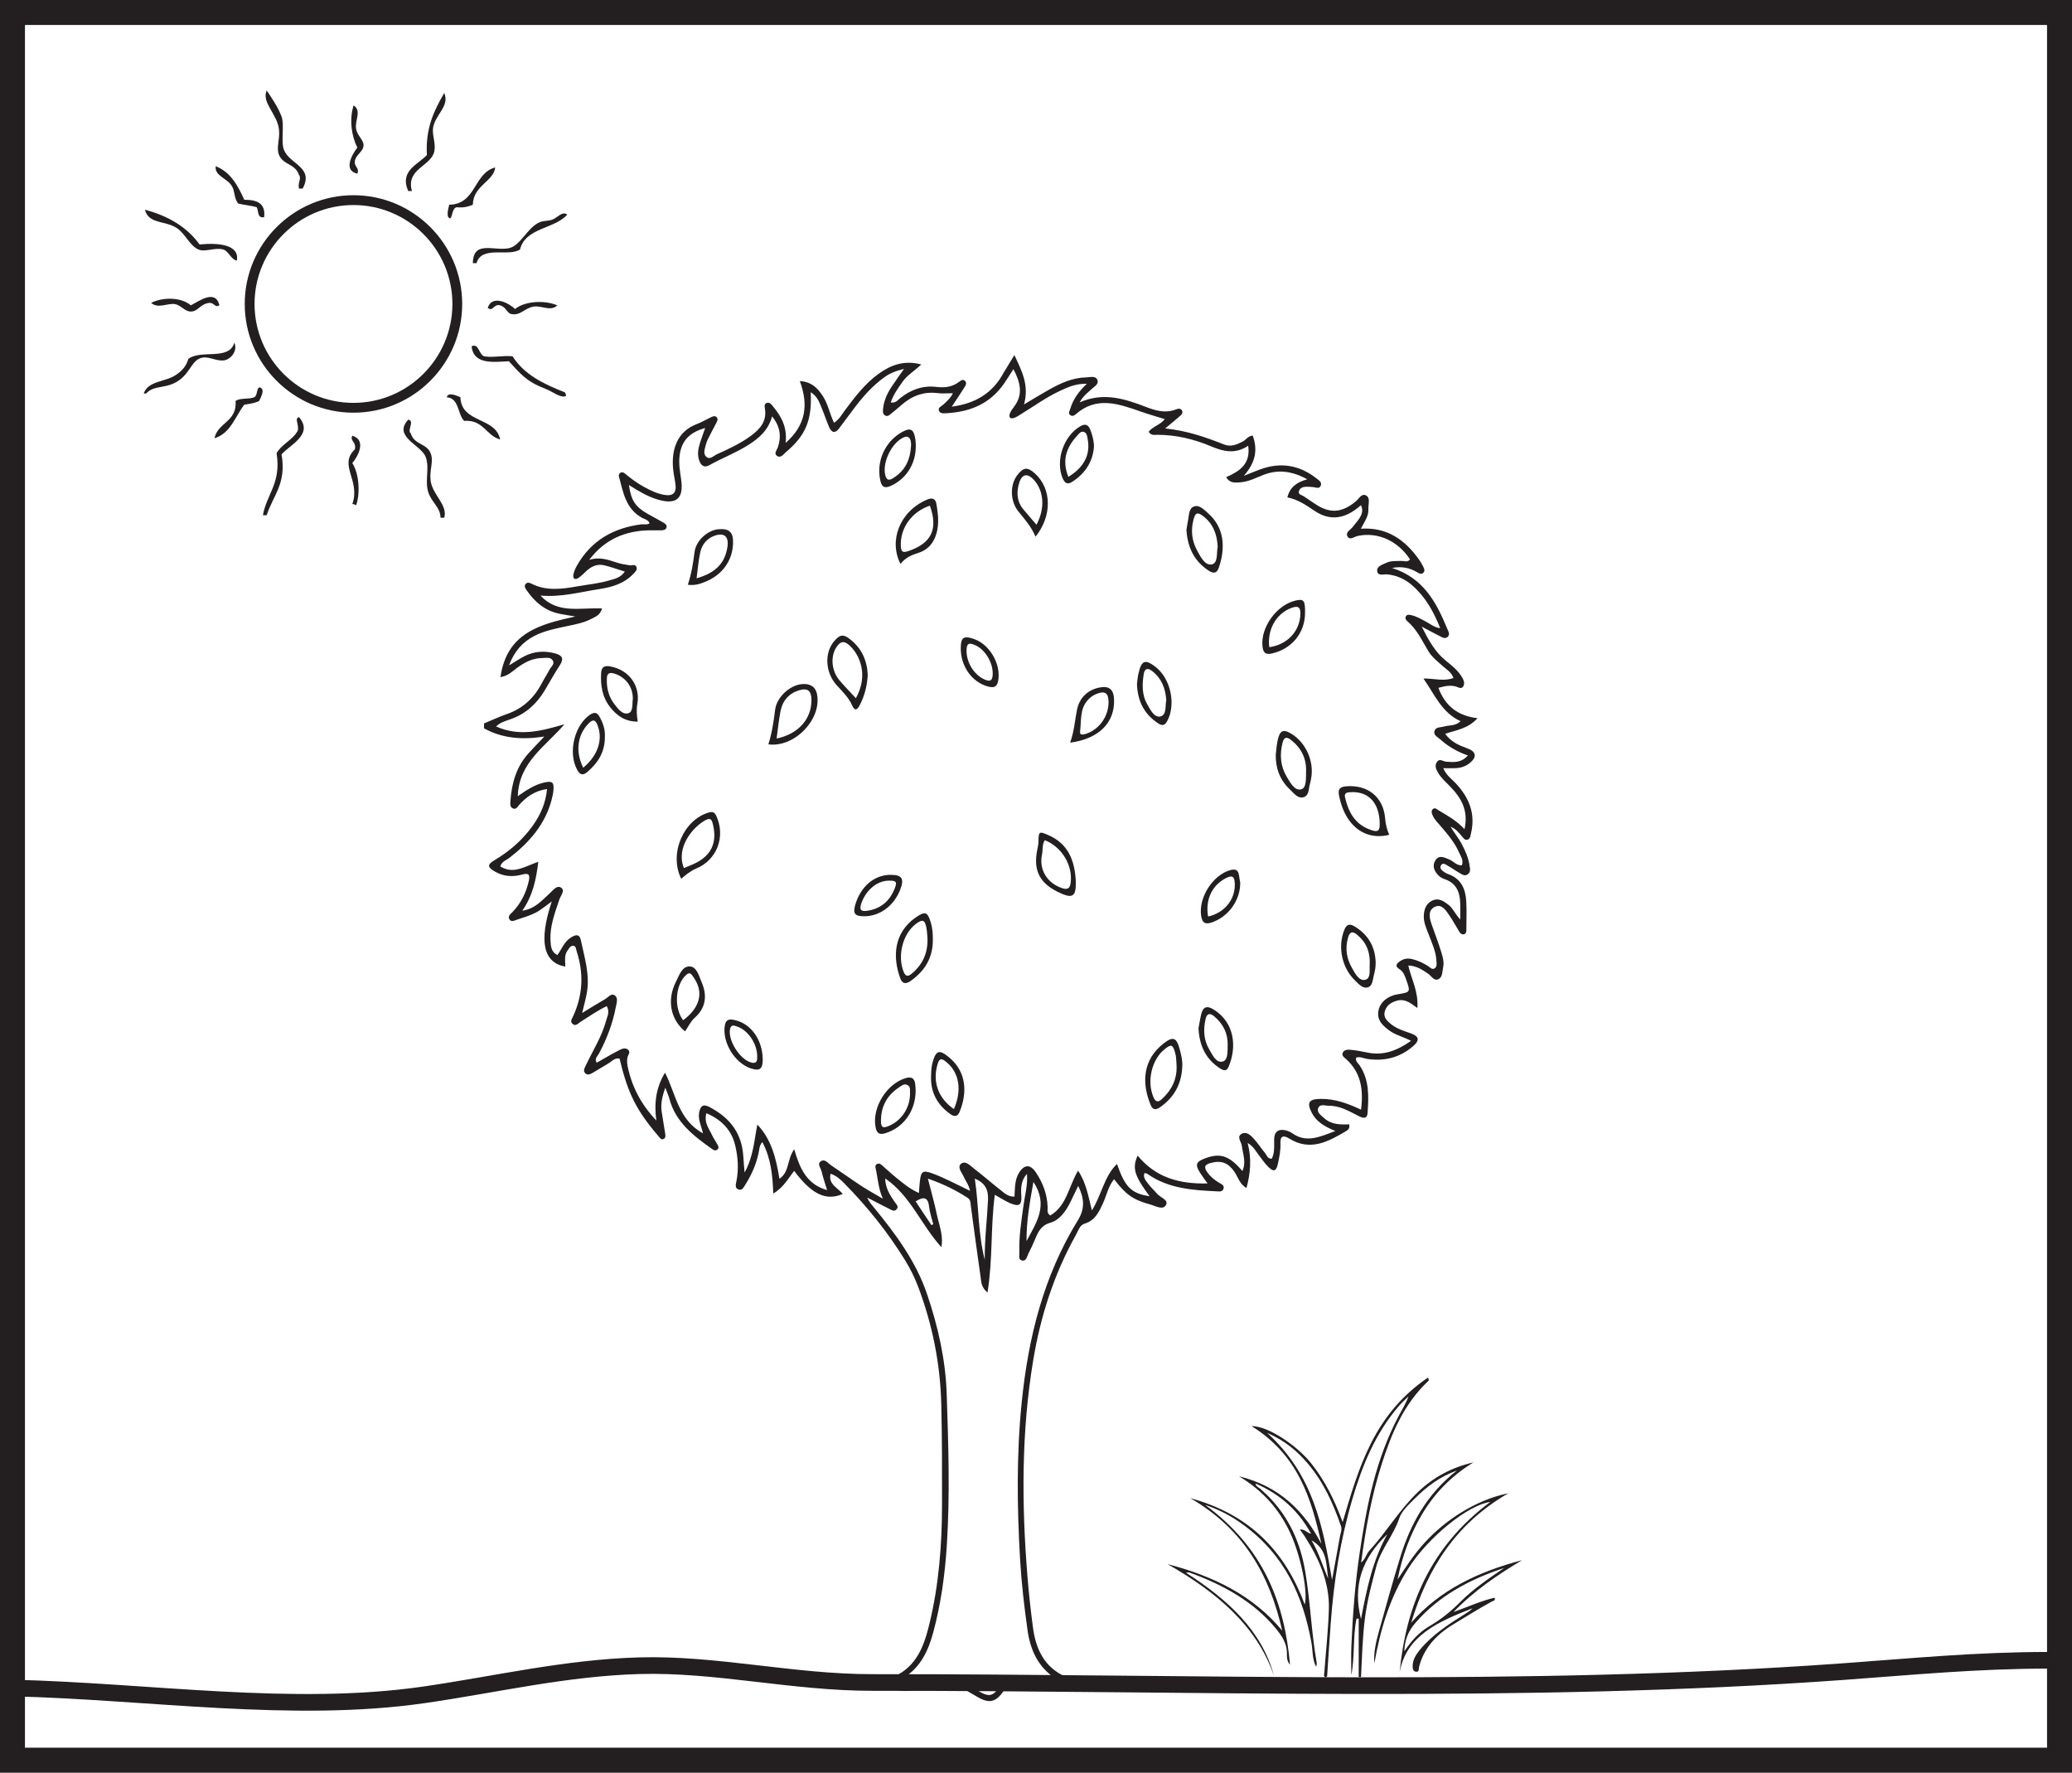 <?xml version="1.0" encoding="UTF-8"?>
<svg xmlns="http://www.w3.org/2000/svg" xmlns:xlink="http://www.w3.org/1999/xlink" width="249pt" height="213pt" viewBox="0 0 249 213" version="1.1">
<rect x="0" y="0" width="249" height="213" fill="#808080" stroke="none"/>
<g id="surface1">
<path style="fill-rule:nonzero;fill:rgb(100%,100%,100%);fill-opacity:1;stroke-width:3;stroke-linecap:butt;stroke-linejoin:miter;stroke:rgb(13.73%,12.16%,12.549%);stroke-opacity:1;stroke-miterlimit:10;" d="M 247.5 1.5 L 1.5 1.5 L 1.5 211.5 L 247.5 211.5 Z M 247.5 1.5 " transform="matrix(1,0,0,-1,0,213)"/>
<path style="fill:none;stroke-width:2;stroke-linecap:butt;stroke-linejoin:miter;stroke:rgb(13.73%,12.16%,12.549%);stroke-opacity:1;stroke-miterlimit:10;" d="M 0 0.001 C 16.461 -0.397 33.707 -3.101 49.484 -0.815 C 58.133 0.438 66.445 2.431 75.344 2.681 C 84.566 2.942 93.734 0.657 103.32 0.665 C 142.074 0.696 181.551 -0.808 219.926 1.966 C 228.164 2.56 236.02 3.333 244.668 3.333 " transform="matrix(1,0,0,-1,1.5,202.833)"/>
<path style=" stroke:none;fill-rule:evenodd;fill:rgb(13.73%,12.16%,12.549%);fill-opacity:1;" d="M 157.609 185.086 C 158.488 186.559 158.938 188.156 159.613 189.684 C 159.355 188.008 159.562 186.188 157.609 185.086 M 166.719 184.355 C 163.672 187.223 162.531 190.566 163.559 194.551 C 164.238 190.988 164.922 187.543 166.719 184.355 M 168.762 198.426 C 169.637 197.113 170.578 196.098 171.828 195.371 C 173.211 194.566 174.379 193.605 175.461 192.52 C 177.016 190.949 178.891 189.684 180.762 188.406 C 176.555 189.793 172.867 191.801 170.121 194.977 C 169.277 195.949 168.805 196.996 168.762 198.426 M 160.078 189.844 C 160.422 187.938 160.727 186.285 161.023 184.637 C 161.098 184.215 161.305 183.816 161.148 183.359 C 160.211 180.676 159.066 178.078 157.121 175.809 C 155.883 174.363 154.434 173.117 152.27 172.172 C 157.801 177.184 158.973 183.355 160.078 189.844 M 140.32 187.949 C 145.836 189.379 150.641 191.754 154.086 195.938 C 152.621 189.461 149.613 183.816 143.043 180.02 C 150.398 182.016 154.516 186.645 156.797 192.801 C 157.207 191.266 156.309 186.945 155.074 184.246 C 153.789 181.43 151.781 179.113 148.891 177.391 C 153.801 178.594 156.754 181.613 158.797 185.512 C 157.59 180.066 156.008 174.828 150.398 171.359 C 152.465 171.348 155.891 173.766 157.492 175.742 C 159.238 177.898 160.387 180.285 161.352 182.898 C 163.277 176.379 165.086 169.949 171.621 165.52 C 171.664 165.738 171.727 165.855 171.688 165.895 C 168.656 168.742 167.219 172.277 166.047 175.918 C 164.816 179.75 164.121 183.668 163.57 187.758 C 164.129 187.301 164.184 186.742 164.539 186.355 C 166.629 184.078 168.145 181.441 170.41 179.277 C 172.215 177.551 174.41 176.324 177.07 175.723 C 174.395 177.359 172.371 179.457 170.887 181.965 C 169.426 184.434 168.496 187.055 167.949 189.801 C 168.961 188.266 169.953 186.727 171.227 185.344 C 172.516 183.953 173.977 182.727 175.66 181.703 C 177.359 180.668 179.188 179.863 181.262 179.43 C 174.785 183.172 171.496 188.68 169.59 194.98 C 172.996 191.082 177.621 188.855 182.906 187.477 C 179.977 189.23 177.188 191.109 174.672 193.703 C 176.496 193.047 177.98 192.363 179.605 191.98 C 179.777 192.344 179.418 192.363 179.25 192.453 C 177.652 193.336 176.109 194.293 174.559 195.238 C 172.477 196.516 171.078 198.145 170.527 200.32 C 170.477 200.523 170.59 200.93 170.164 200.875 C 169.793 200.832 169.77 200.477 169.766 200.195 C 169.762 199.441 170.16 198.816 170.641 198.23 C 172.082 196.48 174.027 195.207 176.004 193.969 C 176.348 193.75 176.703 193.543 176.961 193.25 C 172.914 194.828 168.977 196.508 168.195 200.969 C 168.957 192.953 171.898 185.84 179.102 180.469 C 176.453 180.82 171.668 184.668 169.262 188.434 C 166.984 191.996 165.867 195.875 165.16 199.875 C 165.055 198.551 165.363 197.273 165.715 196.016 C 166.547 193.035 167.367 190.055 168.281 187.094 C 169.504 183.125 171.48 179.516 175.082 176.699 C 173.043 177.426 171.438 178.641 170.02 180.066 C 169.293 180.797 168.453 181.543 168.152 182.441 C 167.477 184.469 165.945 186.164 165.391 188.238 C 164.832 190.328 164.277 192.41 164.016 194.543 C 163.73 196.859 163.68 199.191 163.555 201.516 C 163.461 201.52 163.375 201.523 163.281 201.523 L 163.281 194.5 C 163.195 194.5 163.102 194.5 163.016 194.5 C 162.559 196.746 162.836 199.035 162.391 201.289 C 162.391 200.105 162.348 198.926 162.402 197.746 C 162.562 194.047 162.84 190.352 163.383 186.68 C 164.223 181.008 165.305 175.383 168.09 170.125 C 168.488 169.375 168.961 168.648 169.254 167.797 C 168.883 168.164 168.48 168.516 168.145 168.902 C 165.262 172.246 163.707 176.105 162.531 180.09 C 161.086 184.977 160.293 189.957 159.922 194.988 C 159.77 197.039 159.645 199.09 159.504 201.141 C 159.492 201.277 159.547 201.449 159.301 201.555 C 159.02 201.434 159.129 201.199 159.145 201.012 C 159.332 198.465 159.617 195.926 159.695 193.375 C 159.793 190.184 158.527 187.293 156.754 184.551 C 156.598 184.316 156.418 184.09 156.203 183.793 C 156.812 183.703 157.02 184.199 157.555 184.281 C 156.082 181.605 153.945 179.59 150.883 178.258 C 150.93 178.668 151.324 178.742 151.527 178.953 C 151.758 179.191 152.023 179.402 152.262 179.637 C 154.93 182.266 156.281 185.43 156.852 188.816 C 157.469 192.438 157.586 196.109 158.223 199.734 C 158.254 199.91 158.227 200.098 158.164 200.285 C 157.672 199.352 157.777 198.324 157.594 197.348 C 156.586 191.832 154.422 186.836 149.309 183.145 C 148.031 182.219 146.633 181.441 144.816 180.824 C 151.859 185.957 154.371 192.629 155.027 200.027 C 154.629 199.613 154.656 199.074 154.652 198.605 C 154.641 197.469 154.055 196.582 153.344 195.711 C 150.699 192.48 147.039 190.441 142.91 188.945 C 142.828 188.918 142.715 188.961 142.523 188.98 C 147.539 192.191 151.633 195.926 153.094 201.348 C 151.016 195.312 146.168 191.297 140.32 187.949 "/>
<path style=" stroke:none;fill-rule:evenodd;fill:rgb(13.73%,12.16%,12.549%);fill-opacity:1;" d="M 53.391 62.211 L 52.941 62.211 C 52.91 60.906 51.859 60.414 51.449 59.078 C 51.043 57.746 51.656 56.199 51.152 54.898 C 50.578 53.426 47.168 52.477 49.062 50.422 C 49.875 50.562 48.887 51.766 49.359 52.062 C 49.789 53.492 51.25 53.223 51.746 54.453 C 52.152 55.449 51.59 56.418 51.746 57.734 C 51.957 59.457 53.824 60.645 53.391 62.211 "/>
<path style=" stroke:none;fill-rule:evenodd;fill:rgb(13.73%,12.16%,12.549%);fill-opacity:1;" d="M 32.043 61.914 L 31.594 61.914 C 32.055 59.336 33.812 58.062 33.238 54.453 C 33.867 53.34 35.16 52.891 35.777 51.766 C 35.992 51.059 35.332 50.293 35.926 50.121 C 37.742 52.199 34.801 53.465 33.836 54.602 C 34.449 58.09 32.844 59.492 32.043 61.914 "/>
<path style=" stroke:none;fill-rule:evenodd;fill:rgb(13.73%,12.16%,12.549%);fill-opacity:1;" d="M 42.793 60.719 C 42.668 60.641 42.547 60.562 42.34 60.57 C 43.355 57.691 40.633 55.91 42.641 54.004 C 42.863 53.07 42.004 52.988 42.34 52.359 C 44.066 52.863 43.043 54.824 42.34 55.645 C 43.215 57.023 43.27 59.441 42.793 60.719 "/>
<path style=" stroke:none;fill-rule:evenodd;fill:rgb(13.73%,12.16%,12.549%);fill-opacity:1;" d="M 60.105 52.809 C 58.391 52.332 58.117 50.418 55.777 50.57 C 54.961 49.742 55.203 47.859 53.688 47.734 C 53.852 47.027 55.035 47.602 55.328 47.734 C 55.445 50.898 59.566 50.066 60.105 52.809 "/>
<path style=" stroke:none;fill-rule:evenodd;fill:rgb(13.73%,12.16%,12.549%);fill-opacity:1;" d="M 25.773 52.66 C 26.184 50.73 28.504 50.711 28.312 48.18 C 28.816 47.789 29.926 48.004 30.551 47.734 C 30.953 47.535 30.801 46.793 31.148 46.539 C 31.965 46.68 31.336 47.75 31.148 48.18 C 30.66 48.438 30 48.523 29.355 48.629 C 28.25 50.059 27.719 52.07 25.773 52.66 "/>
<path style=" stroke:none;fill-rule:evenodd;fill:rgb(13.73%,12.16%,12.549%);fill-opacity:1;" d="M 56.672 41.617 C 57.531 41.199 57.527 42.551 58.164 42.809 C 59.176 43.004 60.266 42.703 61.598 42.809 C 62.957 44.984 65.324 46.152 67.871 47.137 C 67.949 47.258 68.027 47.379 68.02 47.586 C 67.32 47.863 66.5 47.078 65.48 46.691 C 63.266 45.844 62.539 44.922 61.152 43.406 C 59.27 43.504 56.914 43.832 56.672 41.617 "/>
<path style=" stroke:none;fill-rule:evenodd;fill:rgb(13.73%,12.16%,12.549%);fill-opacity:1;" d="M 17.266 47.285 C 17.824 45.723 19.871 45.922 21.145 45.047 C 21.797 44.602 22.363 44.082 22.641 43.109 C 24.219 41.969 27.535 43.363 28.16 41.172 C 28.562 42.082 27.875 43.02 27.117 43.258 C 26.262 43.523 25.223 42.852 24.43 42.957 C 23.078 43.137 22.965 44.633 21.594 45.645 C 20.023 46.809 18.543 46.191 17.562 47.285 Z M 17.266 47.285 "/>
<path style=" stroke:none;fill-rule:evenodd;fill:rgb(13.73%,12.16%,12.549%);fill-opacity:1;" d="M 60.105 36.691 C 59.309 36.465 59.254 37.52 58.613 36.988 C 59.141 35.355 61.191 36.426 61.898 37.137 C 62.98 36.211 65.367 36.008 66.973 36.691 C 66.18 37.473 65.082 36.688 64.137 36.84 C 63.027 37.016 62.551 37.961 61.449 37.734 C 60.887 37.617 60.887 36.938 60.105 36.691 "/>
<path style=" stroke:none;fill-rule:evenodd;fill:rgb(13.73%,12.16%,12.549%);fill-opacity:1;" d="M 18.16 36.391 C 19.676 35.648 21.824 35.734 22.938 36.688 C 23.891 36.203 25.887 34.691 26.371 36.688 C 25.805 37.016 25.805 36.391 25.176 36.391 C 24.031 36.52 23.836 37.426 22.938 37.434 C 22.199 37.445 21.773 36.66 20.996 36.539 C 20.156 36.402 18.984 37.141 18.16 36.391 "/>
<path style=" stroke:none;fill-rule:evenodd;fill:rgb(13.73%,12.16%,12.549%);fill-opacity:1;" d="M 56.824 31.617 C 56.871 28.828 59.352 30.191 61.152 29.824 C 62.57 29.535 63.379 27.305 64.883 26.691 C 65.316 26.512 65.922 26.559 66.375 26.391 C 66.996 26.164 67.594 25.309 68.168 25.793 C 66.625 27.535 63.145 27.34 62.496 29.973 C 61.172 30.902 57.879 29.449 57.27 31.617 Z M 56.824 31.617 "/>
<path style=" stroke:none;fill-rule:evenodd;fill:rgb(13.73%,12.16%,12.549%);fill-opacity:1;" d="M 28.461 31.316 C 27.723 31.164 27.488 30.16 26.82 29.977 C 25.832 29.703 24.625 30.336 23.836 29.977 C 22.773 29.488 22.305 28.141 21.297 27.438 C 19.906 26.469 17.875 26.98 17.414 25.199 C 20.242 25.949 22.48 27.293 23.984 29.375 C 26.258 29.148 28.824 29.395 28.461 31.316 "/>
<path style=" stroke:none;fill-rule:evenodd;fill:rgb(13.73%,12.16%,12.549%);fill-opacity:1;" d="M 54.137 26.242 C 53.508 26.191 53.926 24.926 53.984 24.598 C 57.258 24.535 56.879 20.824 59.508 20.121 C 59.348 21.781 56.848 22.316 56.824 24.598 C 56.297 24.82 55.719 24.988 54.883 24.902 C 54.336 25.051 54.41 25.82 54.137 26.242 "/>
<path style=" stroke:none;fill-rule:evenodd;fill:rgb(13.73%,12.16%,12.549%);fill-opacity:1;" d="M 31.746 26.094 C 30.879 26.262 31.105 25.34 30.852 24.898 C 30.164 24.691 29.32 24.637 28.609 24.453 C 28.082 23.727 28.27 23.039 27.863 22.359 C 27.285 21.398 25.758 21.133 25.922 19.973 C 27.711 20.672 28.578 22.293 29.359 24.004 C 30.852 24 31.941 24.402 31.746 26.094 "/>
<path style=" stroke:none;fill-rule:evenodd;fill:rgb(13.73%,12.16%,12.549%);fill-opacity:1;" d="M 49.508 22.957 L 49.062 22.957 C 47.969 20.527 50.227 19.781 51.301 18.629 C 51.125 15.387 52.148 13.324 53.387 11.168 C 54.07 12.762 52.301 13.754 52.047 15.348 C 51.906 16.227 52.398 17.207 52.195 18.184 C 51.824 19.984 48.727 20.277 49.508 22.957 "/>
<path style=" stroke:none;fill-rule:evenodd;fill:rgb(13.73%,12.16%,12.549%);fill-opacity:1;" d="M 36.371 22.66 L 35.926 22.66 C 35.754 21.949 36.27 21.438 35.926 21.016 C 35.488 19.66 34.039 19.84 33.535 18.629 C 33.172 17.754 33.633 16.844 33.535 15.645 C 33.383 13.738 31.41 12.371 32.043 10.867 C 32.551 11.617 33.398 12.824 33.836 14.004 C 34.211 15.02 33.723 17.023 34.133 18.031 C 34.828 19.754 37.762 20.086 36.371 22.66 "/>
<path style=" stroke:none;fill-rule:evenodd;fill:rgb(13.73%,12.16%,12.549%);fill-opacity:1;" d="M 42.941 20.867 C 41.211 20.496 42.297 18.566 42.941 17.734 C 42.273 16.398 41.938 14.441 42.492 12.66 C 43.508 13.332 42.617 14.418 42.793 15.496 C 42.91 16.238 43.688 16.828 43.688 17.438 C 43.688 18.23 42.738 18.586 42.641 19.375 C 42.551 20.086 43.234 20.141 42.941 20.867 "/>
<path style=" stroke:none;fill-rule:nonzero;fill:rgb(13.73%,12.16%,12.549%);fill-opacity:1;" d="M 42.477 24.637 C 35.922 24.637 30.59 29.969 30.59 36.523 C 30.59 43.078 35.922 48.41 42.477 48.41 C 49.031 48.41 54.367 43.078 54.367 36.523 C 54.367 29.969 49.031 24.637 42.477 24.637 M 42.477 49.59 C 35.273 49.59 29.41 43.727 29.41 36.523 C 29.41 29.32 35.273 23.457 42.477 23.457 C 49.684 23.457 55.543 29.32 55.543 36.523 C 55.543 43.727 49.684 49.59 42.477 49.59 "/>
<path style=" stroke:none;fill-rule:evenodd;fill:rgb(13.73%,12.16%,12.549%);fill-opacity:1;" d="M 111.93 147.207 C 112.004 147.176 112.078 147.141 112.148 147.105 C 111.98 146.406 111.734 145.719 111.656 145.012 C 111.531 143.855 111.016 143.738 110.035 144.363 C 110.668 145.312 111.301 146.262 111.93 147.207 M 123.363 149.133 C 124.504 146.961 126.055 144.848 124.191 142.02 C 123.734 144.555 123.336 146.816 123.363 149.133 M 117.148 141.617 C 117.645 144.965 117.52 148.23 118.344 151.371 C 118.312 148.965 118.621 146.574 118.734 144.184 C 118.793 142.926 118.367 142.137 117.148 141.617 M 106.379 141.602 C 106.387 142.734 106.941 143.586 107.516 144.43 C 107.695 144.691 108.062 144.973 107.738 145.324 C 107.426 145.652 107.086 145.359 106.801 145.223 C 105.93 144.801 105.074 144.34 104.215 143.895 C 104.414 144.383 104.711 144.707 104.988 145.051 C 107.609 148.242 110.062 151.531 111.414 155.516 C 112.727 159.387 113.629 163.367 113.766 167.445 C 113.973 173.516 114.172 179.594 113.785 185.664 C 113.559 189.234 113.07 192.773 112.125 196.246 C 111.465 198.652 110.402 200.723 108.059 201.898 C 107.93 201.965 107.844 202.09 107.891 202.352 C 108.82 202.605 109.797 202.57 110.691 202.191 C 113.148 201.145 115.375 201.484 117.453 203.102 C 117.57 203.188 117.699 203.262 117.828 203.332 C 118.824 203.883 119.301 203.785 119.961 202.91 C 121.309 201.125 121.473 201.074 123.633 201.832 C 125.051 202.328 126.477 202.676 128.055 202.324 C 125.184 201.098 123.887 198.77 123.484 195.898 C 123.09 193.086 122.758 190.258 122.59 187.426 C 122.223 181.113 122.145 174.793 122.785 168.48 C 123.57 160.738 125.406 153.324 129.531 146.633 C 130.391 145.238 130.316 144.004 129.57 142.5 C 129.219 143.23 128.93 143.828 128.641 144.426 C 128.105 145.516 127.359 146.59 126.25 146.914 C 125.102 147.246 124.777 147.992 124.402 148.875 C 124.156 149.465 123.895 150.047 123.598 150.609 C 123.41 150.965 123.352 151.605 122.785 151.453 C 122.34 151.34 122.516 150.785 122.504 150.418 C 122.441 148.598 122.734 146.805 122.973 145.008 C 123.145 143.699 123.527 142.406 123.414 141.055 C 122.73 141.797 122.664 142.684 122.734 143.625 C 122.82 144.797 122.496 145.039 121.406 144.582 C 120.793 144.32 120.227 143.945 119.551 143.566 C 119.027 147.477 119.32 151.328 118.672 155.309 C 117.906 154.684 117.922 154.02 117.84 153.43 C 117.438 150.617 117.062 147.801 116.68 144.984 C 116.629 144.602 116.668 144.176 116.285 143.93 C 114.863 143.012 113.359 142.266 111.508 141.621 C 111.914 143.223 112.289 144.527 112.566 145.855 C 112.844 147.168 113.398 148.461 113.125 149.855 C 110.695 147.18 109.426 143.688 106.379 141.602 M 110.426 143.352 C 110.48 142.699 110.504 142.309 110.547 141.926 C 110.676 140.734 110.91 140.582 112.066 141.004 C 112.707 141.234 113.332 141.527 113.957 141.816 C 114.773 142.199 115.582 142.609 116.57 143.09 C 116.414 142.324 116.043 141.918 115.836 141.441 C 115.617 140.926 115 140.266 115.473 139.855 C 116.027 139.387 116.617 140.094 117.094 140.453 C 118.145 141.254 119.137 142.137 120.18 142.949 C 120.66 143.32 121.113 143.809 121.914 143.785 C 121.98 142.77 121.926 141.766 122.473 140.898 C 123.113 139.895 123.82 139.891 124.48 140.867 C 125.32 142.113 125.828 143.469 125.898 144.984 C 125.918 145.336 125.754 145.77 126.215 146.051 C 128.203 144.887 128.414 142.574 129.555 140.668 C 130.539 142.148 130.773 143.691 131.219 145.445 C 132.426 143.5 132.688 141.336 134.234 139.863 C 135.191 142.648 135.969 143.414 138.148 143.738 C 136.316 141.262 136.039 140.355 136.715 138.855 C 138.855 141.473 141.68 142.289 145.117 142.203 C 144.742 141.68 144.516 141.375 144.305 141.055 C 143.562 139.934 143.68 139.594 144.934 139.145 C 146.695 138.523 147.746 138.891 149.301 140.711 C 149.785 139.648 149.359 138.66 149.234 137.676 C 149.172 137.184 148.57 136.586 149.223 136.234 C 149.809 135.918 150.336 136.438 150.723 136.883 C 151.18 137.395 151.551 137.977 151.988 138.5 C 152.219 138.773 152.293 139.242 152.836 139.234 C 153.191 138.496 153.121 137.715 153.117 136.934 C 153.117 136.02 153.613 135.609 154.492 135.82 C 154.773 135.887 155.059 136.008 155.297 136.176 C 157.004 137.367 158.57 136.617 160.477 135.902 C 159.109 135.344 158.16 134.746 157.625 133.684 C 157.004 132.453 157.324 132.059 158.711 132.043 C 160.41 132.027 161.949 132.574 163.562 133.34 C 163.867 130.898 163.547 128.867 161.766 127.262 C 161.551 127.07 161.234 126.871 161.344 126.551 C 161.469 126.168 161.891 126.105 162.211 126.137 C 162.891 126.191 163.566 126.312 164.234 126.457 C 166.184 126.883 167.84 126.289 169.57 125.066 C 168.562 124.551 167.68 124.363 166.969 123.832 C 166.156 123.23 165.422 122.574 165.66 121.414 C 165.867 120.402 166.77 119.664 167.988 119.469 C 169.488 119.227 169.508 119.199 169.02 117.812 C 168.84 117.309 168.684 116.766 168.191 116.465 C 167.543 116.062 167.879 115.75 168.273 115.48 C 168.691 115.195 169.172 115.121 169.68 115.238 C 170.359 115.391 170.969 115.688 171.559 116.047 C 171.832 116.211 172.109 116.602 172.453 116.324 C 172.734 116.098 172.629 115.688 172.609 115.344 C 172.547 114.297 172.094 113.359 171.734 112.398 C 171.441 111.621 171.059 110.859 171.105 110 C 171.145 109.234 171.395 108.539 172.16 108.195 C 172.902 107.867 173.477 108.281 174.039 108.695 C 174.609 109.121 174.859 109.832 175.484 110.48 C 175.484 109.656 175.5 109.07 175.48 108.484 C 175.434 107.16 174.984 106.098 173.602 105.637 C 173.332 105.547 173.055 105.387 172.855 105.188 C 172.34 104.652 172.062 104.004 172.527 103.336 C 172.965 102.707 173.562 103.035 174.117 103.254 C 174.645 103.453 175.016 104.008 175.672 103.98 C 175.91 103.379 175.551 102.914 175.344 102.441 C 174.812 101.211 173.938 100.211 173.078 99.203 C 172.727 98.797 172.332 98.414 172.133 97.898 C 172.047 97.668 171.973 97.414 172.191 97.223 C 172.438 97.008 172.629 97.211 172.836 97.34 C 173.91 97.988 175.027 98.582 175.996 99.633 C 176.496 97.406 175.605 95.891 174.301 94.539 C 173.789 94.016 173.23 93.527 172.844 92.898 C 172.578 92.469 172.363 91.988 172.703 91.527 C 173.016 91.102 173.422 91.5 173.785 91.523 C 174.672 91.586 175.574 91.707 176.398 90.781 C 175.027 90.285 173.984 89.66 173.074 88.836 C 172.766 88.559 172.23 88.34 172.391 87.82 C 172.551 87.324 173.125 87.422 173.527 87.301 C 174.164 87.113 174.895 87.266 175.523 86.66 C 173.281 85.641 172.434 83.508 171.059 81.527 C 172.391 81.523 173.539 81.902 174.668 81.465 C 174.438 80.789 173.902 80.496 173.477 80.117 C 172.82 79.527 172.105 79 171.641 78.227 C 170.887 76.965 170.266 75.617 169.117 74.637 C 168.965 74.508 168.844 74.336 168.922 74.125 C 169.035 73.824 169.305 73.852 169.539 73.902 C 170.223 74.047 170.812 74.402 171.418 74.727 C 171.914 74.988 172.352 75.395 173.078 75.48 C 172.273 73.469 171.305 71.746 169.766 70.383 C 168.898 69.613 167.906 69.141 166.734 69.02 C 166.297 68.973 165.559 69.258 165.5 68.609 C 165.441 68.031 166.152 67.836 166.637 67.613 C 167.191 67.359 167.789 67.43 168.375 67.402 C 168.73 67.387 169.148 67.605 169.449 67.219 C 167.953 64.953 165.547 63.891 163.152 64.402 C 162.746 64.492 162.234 64.949 161.949 64.48 C 161.625 63.941 162.312 63.672 162.582 63.297 C 162.836 62.941 163.156 62.625 163.383 62.254 C 163.652 61.812 163.855 61.332 163.547 60.703 C 161.789 62.285 159.941 62.703 157.984 61.387 C 156.969 60.707 155.98 60.016 154.707 59.766 C 155.016 58.527 155.84 57.938 157.098 57.594 C 155.285 56.602 153.613 56.375 151.855 57.055 C 150.941 57.41 150.066 57.879 149.07 57.953 C 148.457 57.996 147.805 58.105 147.352 57.34 C 148.957 56.625 150.316 55.77 150 53.562 C 148.438 54.605 147.02 54.258 145.555 53.637 C 143.508 52.773 141.371 52.254 139.129 52.246 C 138.77 52.242 138.34 52.379 138.039 51.875 C 138.547 51.23 139.449 51.047 139.977 50.363 C 138.969 50.047 138.035 49.785 137.125 49.465 C 134.453 48.535 131.789 47.547 129.254 49.797 C 129.074 49.957 128.805 50.059 128.586 49.852 C 128.352 49.641 128.527 49.41 128.598 49.184 C 128.938 48.02 129.605 47.059 130.613 46.113 C 129.262 46.078 128.281 46.547 127.312 47 C 125.711 47.75 124.277 48.797 122.773 49.715 C 122.48 49.895 122.199 50.109 121.879 50.215 C 121.43 50.371 121.188 50.152 121.359 49.691 C 121.477 49.379 121.695 49.098 121.898 48.824 C 122.988 47.344 122.602 45.922 121.789 44.355 C 121.25 45.164 120.844 45.883 120.34 46.523 C 118.68 48.645 116.398 49.496 113.793 49.648 C 113.469 49.664 113.031 49.746 112.859 49.395 C 112.652 48.973 113.125 48.832 113.359 48.617 C 113.781 48.227 114.219 47.859 114.512 47.25 C 113.809 47.25 113.219 47.309 112.645 47.234 C 110.969 47.031 109.562 47.582 108.328 48.672 C 107.926 49.027 107.504 49.367 107.086 49.711 C 106.898 49.863 106.703 50.059 106.441 49.957 C 106.105 49.828 106.086 49.504 106.113 49.211 C 106.195 48.211 106.59 47.316 107.137 46.488 C 107.574 45.824 108.043 45.176 108.637 44.328 C 107.613 44.574 106.902 44.875 106.266 45.336 C 104.82 46.383 103.66 47.707 102.594 49.125 C 102.004 49.902 101.422 50.699 100.836 51.48 C 100.359 52.113 99.938 52.008 99.648 51.34 C 99.297 50.531 99.027 49.688 98.688 48.879 C 98.426 48.254 98.18 47.59 97.426 47.129 C 97.598 50.48 96.82 52.324 94.469 54.309 C 94.152 54.57 93.832 55.102 93.367 54.773 C 92.953 54.48 93.383 54.059 93.492 53.711 C 93.906 52.418 93.766 51.246 92.785 50.035 C 92.324 51.707 91.223 52.641 89.961 53.449 C 88.469 54.402 86.805 55.023 85.266 55.887 C 84.59 56.27 84.23 55.902 84.031 55.344 C 83.777 54.625 83.898 53.887 84.137 53.176 C 84.312 52.637 84.508 52.102 84.742 51.434 C 82.918 51.941 81.914 52.902 81.676 54.703 C 81.539 55.715 81.719 56.656 81.855 57.617 C 82.188 59.93 81.281 60.699 78.996 60.012 C 77.781 59.648 76.703 58.984 75.582 58.281 C 75.84 60.137 76.352 60.906 77.824 61.738 C 78.465 62.102 79.113 62.441 79.75 62.812 C 79.953 62.934 80.18 63.105 80.098 63.387 C 80.016 63.664 79.742 63.715 79.496 63.723 C 78.812 63.738 78.125 63.699 77.441 63.746 C 74.727 63.934 72.488 65.027 70.805 67.285 C 71.988 66.875 73.043 67.246 74.109 67.594 C 74.617 67.762 75.152 67.848 75.68 67.93 C 75.953 67.969 76.305 67.754 76.469 68.098 C 76.648 68.488 76.316 68.734 76.09 68.977 C 74.98 70.148 73.508 70.559 72 70.789 C 69.668 71.148 67.371 71.793 64.953 71.559 C 67.023 73.836 69.793 72.969 72.355 73.113 C 72.121 73.914 71.582 74.094 71.121 74.336 C 70.203 74.824 69.188 75.02 68.18 75.23 C 66.836 75.516 65.484 75.766 64.246 76.398 C 62.816 77.133 61.816 78.227 61.172 79.953 C 61.945 79.488 62.473 79.133 63.035 78.844 C 64.223 78.238 65.469 78.172 66.75 78.523 C 67.559 78.746 67.789 79.141 67.293 79.906 C 66.652 80.895 66.078 81.918 65.48 82.93 C 64.52 84.543 63.223 85.746 61.43 86.395 C 60.824 86.613 60.152 86.77 59.617 87.293 C 62.445 88.562 65.105 87.816 67.832 87.027 C 65.582 89.68 62.355 91.562 62.223 95.676 C 63.281 94.926 64.262 94.277 65.418 94.023 C 66.375 93.816 66.59 93.992 66.512 94.938 C 66.48 95.324 66.391 95.711 66.293 96.09 C 65.508 99.086 63.586 101.25 61.203 103.09 C 60.828 103.375 60.305 103.504 60.121 104.105 C 61.699 105.109 63.082 104.102 64.691 103.551 C 64.43 105.699 64.027 107.613 62.766 109.43 C 64.324 109.199 65.125 108.18 66.051 107.352 C 66.441 107.004 66.906 106.355 67.383 106.633 C 67.98 106.984 67.383 107.598 67.23 108.059 C 66.691 109.688 66.051 111.281 66.156 113.051 C 66.195 113.727 66.246 114.391 66.984 114.762 C 67.52 114.008 67.809 113.184 68.527 112.707 C 68.988 112.398 69.605 112.078 69.789 112.922 C 70.234 115.023 70.91 117.109 70.523 119.301 C 70.402 120.004 70.203 120.691 69.961 121.719 C 71.07 121.043 71.891 120.531 72.723 120.051 C 73.086 119.84 73.441 119.309 73.871 119.602 C 74.324 119.91 74.098 120.508 74.012 120.973 C 73.637 122.965 72.926 124.832 71.969 126.617 C 71.801 126.926 71.402 127.199 71.707 127.699 C 72.562 127.215 73.398 126.715 74.258 126.27 C 74.633 126.078 75.094 125.801 75.492 126.145 C 75.812 126.422 75.457 126.773 75.398 127.094 C 75.34 127.438 75.352 127.773 75.422 128.113 C 75.926 130.562 77.027 132.695 78.875 134.641 C 78.586 132.52 78.844 130.664 79.918 128.891 C 81.223 131.438 81.5 134.559 84.488 136.184 C 84.266 135.262 83.859 134.5 84.023 133.656 C 84.168 132.945 84.457 132.602 85.238 133.008 C 87.242 134.062 88.703 135.52 89.18 137.84 C 89.367 138.746 89.348 139.688 89.484 140.891 C 90.562 138.902 90.633 137 91.012 135.129 C 92.75 136.965 93.273 139.254 93.668 141.645 C 94.902 140.797 94.559 139.32 95.445 138.094 C 96.102 140.375 96.93 142.312 99.395 143.004 C 99.141 142.148 98.895 141.465 98.734 140.762 C 98.648 140.363 98.172 139.883 98.625 139.555 C 99.133 139.191 99.504 139.777 99.883 140.027 C 101.109 140.844 102.301 141.707 103.531 142.516 C 104.363 143.055 105.242 143.531 106.098 144.039 C 105.582 142.879 105.504 141.742 105.289 140.645 C 105.234 140.363 105.066 140.031 105.406 139.863 C 105.719 139.703 105.949 139.984 106.168 140.176 C 106.652 140.59 107.109 141.035 107.609 141.434 C 108.438 142.094 109.23 142.816 110.426 143.352 M 121.902 42.664 C 122.75 44.484 123.723 46.281 123.055 48.598 C 124.211 47.914 125.141 47.34 126.102 46.801 C 127.477 46.035 128.902 45.379 130.52 45.348 C 130.988 45.336 131.633 45.121 131.863 45.621 C 132.113 46.156 131.496 46.445 131.156 46.77 C 130.699 47.207 130.168 47.57 129.746 48.348 C 132.598 47.098 135.148 47.906 137.695 48.891 C 138.844 49.336 140.02 49.684 141.27 49.215 C 141.523 49.117 141.879 48.996 142.051 49.34 C 142.215 49.672 141.918 49.887 141.707 50.074 C 141.234 50.488 140.742 50.879 140.02 51.48 C 142.645 51.754 144.887 52.527 147.094 53.406 C 147.906 53.73 148.621 53.426 149.336 53.062 C 149.727 52.867 149.938 52.406 150.539 52.332 C 151.168 54.035 150.898 55.559 149.469 57.18 C 150.477 56.789 151.176 56.473 151.898 56.25 C 154.23 55.531 156.348 56.012 158.246 57.516 C 158.504 57.719 158.871 57.934 158.727 58.336 C 158.566 58.781 158.172 58.578 157.844 58.535 C 157.551 58.504 157.258 58.48 156.965 58.488 C 156.602 58.492 156.246 58.617 156.113 58.961 C 155.922 59.449 156.438 59.461 156.688 59.641 C 157.086 59.922 157.504 60.18 157.906 60.461 C 159.738 61.75 161.238 61.668 162.961 60.219 C 163.316 59.922 163.613 59.27 164.137 59.52 C 164.695 59.789 164.445 60.484 164.445 60.992 C 164.457 61.887 164.363 62.051 163.539 63.531 C 166.691 63.32 168.871 64.875 170.57 67.297 C 170.738 67.539 170.883 67.793 171.016 68.059 C 171.148 68.316 171.297 68.609 171.012 68.855 C 170.781 69.051 170.543 68.895 170.336 68.777 C 169.465 68.27 168.547 68.008 167.277 68.246 C 171.078 69.438 172.625 72.406 173.934 75.582 C 174.059 75.887 174.297 76.23 173.969 76.531 C 173.648 76.816 173.312 76.578 173.02 76.434 C 172.359 76.105 171.719 75.75 170.852 75.293 C 171.691 76.953 172.473 78.379 173.816 79.445 C 174.543 80.02 175.27 80.621 175.742 81.449 C 175.918 81.762 176.031 82.113 175.867 82.434 C 175.633 82.875 175.258 82.574 174.965 82.492 C 174.266 82.297 173.613 82.445 172.859 82.652 C 173.66 84.789 175.137 86.012 177.555 86.301 C 176.426 87.555 175.039 87.719 173.672 88.172 C 174.391 89.176 175.363 89.566 176.359 89.934 C 177.406 90.316 177.516 90.969 176.633 91.684 C 176.121 92.098 175.516 92.289 174.859 92.305 C 174.434 92.316 174.012 92.305 173.441 92.305 C 173.816 93.172 174.441 93.59 174.93 94.109 C 176.539 95.82 177.348 97.77 176.773 100.145 C 176.703 100.434 176.695 100.77 176.383 100.887 C 176.047 101.008 175.871 100.703 175.68 100.488 C 175.293 100.047 174.953 99.562 174.316 99.344 C 174.734 100.047 175.273 100.684 175.656 101.41 C 176.098 102.242 176.469 103.09 176.609 104.023 C 176.668 104.422 176.758 104.82 176.352 105.078 C 176 105.309 175.688 105.066 175.398 104.898 C 174.93 104.633 174.496 104.312 174.023 104.051 C 173.75 103.898 173.379 103.566 173.152 104.012 C 172.977 104.359 173.309 104.637 173.617 104.82 C 173.742 104.898 173.871 104.977 174.012 105.023 C 175.59 105.57 176.133 106.82 176.207 108.344 C 176.266 109.465 176.223 110.598 176.219 111.723 C 176.219 111.973 176.18 112.234 175.871 112.273 C 175.66 112.301 175.496 112.16 175.391 111.992 C 174.98 111.324 174.613 110.629 174.168 109.984 C 173.758 109.391 173.266 108.578 172.445 108.957 C 171.586 109.355 171.762 110.258 172.031 111.035 C 172.434 112.195 172.883 113.332 173.234 114.504 C 173.402 115.059 173.555 115.648 173.426 116.242 C 173.309 116.758 173.383 117.441 172.828 117.672 C 172.305 117.891 172.016 117.266 171.629 117.004 C 170.934 116.539 170.262 116.055 169.238 116.016 C 169.609 117.652 170.484 119.164 170.328 121.125 C 169.477 120.488 168.812 119.992 167.914 120.234 C 167.199 120.426 166.641 120.777 166.422 121.5 C 166.195 122.246 166.695 122.688 167.207 123.094 C 167.875 123.621 168.672 123.867 169.465 124.141 C 170.539 124.508 170.676 124.973 169.797 125.73 C 168.223 127.082 166.359 127.547 164.309 127.242 C 163.883 127.18 163.477 126.93 162.977 127.078 C 162.84 127.52 163.223 127.758 163.414 128.047 C 164.57 129.809 164.488 131.777 164.348 133.738 C 164.293 134.496 163.789 134.367 163.277 134.105 C 162.145 133.535 161.039 132.855 159.707 132.871 C 159.25 132.875 158.602 132.594 158.402 133.176 C 158.227 133.68 158.77 134.023 159.125 134.352 C 159.988 135.137 161.07 135.152 162.125 135.098 C 162.258 135.547 162.008 135.77 161.777 135.906 C 159.633 137.176 157.469 138.371 154.941 136.816 C 154.273 136.402 153.828 136.438 153.875 137.395 C 153.914 138.23 153.746 139.055 153.562 139.867 C 153.367 140.75 153.066 140.855 152.414 140.211 C 151.961 139.766 151.609 139.223 151.219 138.723 C 150.898 138.309 150.68 137.805 149.934 137.332 C 150.43 139.273 150.277 140.934 149.793 142.758 C 148.945 142.242 148.773 141.434 148.359 140.824 C 147.629 139.754 146.82 139.414 145.586 139.719 C 144.742 139.922 144.621 140.234 145.133 140.93 C 145.484 141.406 145.945 141.773 146.449 142.09 C 146.727 142.262 147.152 142.371 147.043 142.809 C 146.93 143.25 146.496 143.164 146.172 143.148 C 143.27 143.012 140.383 142.812 137.887 141.055 C 137.812 141.004 137.707 140.996 137.539 140.949 C 137.324 141.5 137.711 141.867 137.965 142.223 C 138.277 142.652 138.691 143.012 139.039 143.43 C 139.422 143.891 140.453 144.172 140.129 144.777 C 139.77 145.457 138.895 144.918 138.273 144.746 C 136.148 144.16 135.309 143.559 133.879 141.691 C 133.18 142.562 132.984 143.648 132.539 144.609 C 132.059 145.645 131.59 146.652 130.355 147.031 C 129.738 147.219 129.582 147.883 129.301 148.383 C 126.66 153.098 125.039 158.164 124.16 163.473 C 122.742 172.035 122.77 180.641 123.461 189.27 C 123.629 191.367 123.855 193.461 124.133 195.551 C 124.48 198.168 125.5 200.352 128.082 201.488 C 128.215 201.551 128.34 201.625 128.465 201.707 C 128.82 201.957 129.332 202.168 129.203 202.688 C 129.074 203.203 128.535 203.18 128.098 203.207 C 126.406 203.312 124.789 203.02 123.203 202.414 C 121.645 201.82 121.523 201.895 120.555 203.266 C 119.645 204.555 118.84 204.719 117.438 203.891 C 116.93 203.594 116.41 203.312 115.926 202.984 C 114.684 202.152 113.375 202.09 111.988 202.547 C 110.633 202.992 109.258 203.371 107.809 203.105 C 107.398 203.031 106.855 203.066 106.715 202.531 C 106.578 202.012 106.973 201.676 107.367 201.5 C 110.164 200.258 111.051 197.789 111.703 195.074 C 112.836 190.371 113.203 185.602 113.207 180.785 C 113.211 176.766 113.215 172.742 113.117 168.73 C 113 163.891 112.059 159.195 110.355 154.66 C 109.922 153.512 109.379 152.414 108.73 151.371 C 106.68 148.062 104.266 145.047 101.539 142.273 C 101.062 141.785 100.582 141.297 99.812 141.035 C 99.508 142.348 100.719 142.723 101.27 143.469 C 99.266 144.336 97.551 143.52 95.441 140.695 C 94.719 141.586 94.203 142.66 92.926 143.414 C 92.848 141.188 92.641 139.172 91.613 137.23 C 91.254 137.633 91.258 138.062 91.18 138.461 C 90.898 139.871 90.32 141.164 89.555 142.375 C 89.379 142.656 89.191 143.059 88.793 142.945 C 88.273 142.793 88.422 142.305 88.496 141.941 C 88.789 140.52 88.688 139.109 88.371 137.711 C 87.938 135.809 86.746 134.566 84.887 133.762 C 84.57 134.918 85.238 135.656 85.605 136.465 C 85.77 136.82 86.012 137.141 86.195 137.48 C 86.305 137.691 86.461 137.934 86.199 138.141 C 85.961 138.324 85.742 138.188 85.539 138.043 C 83.32 136.465 81.176 134.828 80.434 132 C 80.348 131.672 80.203 131.363 79.953 130.699 C 79.535 131.859 79.383 132.711 79.52 133.613 C 79.656 134.484 79.809 135.355 79.941 136.227 C 79.977 136.465 80.008 136.742 79.738 136.863 C 79.453 136.988 79.312 136.734 79.152 136.551 C 76.477 133.43 75.461 131.414 74.453 127.199 C 73.848 127.078 73.496 127.574 73.051 127.82 C 72.453 128.156 71.883 128.543 71.285 128.879 C 70.996 129.043 70.641 129.254 70.34 128.973 C 70.027 128.676 70.266 128.316 70.402 128.02 C 71.23 126.25 72.309 124.59 72.828 122.68 C 72.977 122.129 73.309 121.594 72.914 120.895 C 71.812 121.43 70.809 122.117 69.789 122.77 C 69.488 122.957 69.164 123.402 68.773 123 C 68.484 122.703 68.766 122.352 68.902 122.051 C 70.051 119.523 70.164 116.945 69.301 114.312 C 69.211 114.047 69.246 113.668 68.871 113.641 C 68.547 113.621 68.402 113.949 68.227 114.18 C 67.766 114.766 67.938 115.473 67.934 116.148 C 65.285 115.672 64.719 113.113 66.305 108.324 C 65.562 108.852 64.996 109.348 64.348 109.68 C 63.656 110.035 62.891 110.25 62.148 110.5 C 61.844 110.598 61.453 110.852 61.219 110.465 C 60.992 110.098 61.355 109.828 61.582 109.598 C 62.598 108.543 63.219 107.301 63.543 105.875 C 63.723 105.09 63.523 104.875 62.746 105.086 C 61.621 105.398 60.512 105.328 59.477 104.727 C 58.555 104.188 58.531 103.887 59.465 103.336 C 61.258 102.266 62.801 100.922 64.016 99.227 C 64.93 97.945 65.57 96.551 65.742 94.812 C 64.285 95.012 63.293 95.727 62.422 96.68 C 62.207 96.914 62.035 97.332 61.613 97.129 C 61.246 96.945 61.32 96.531 61.344 96.207 C 61.496 94.109 62.043 92.152 63.488 90.547 C 64.043 89.93 64.625 89.336 65.414 88.504 C 62.727 88.922 60.359 88.727 58.168 87.516 L 58.168 86.93 C 59.07 86.555 59.961 86.133 60.887 85.812 C 62.855 85.141 64.223 83.828 65.16 82.008 C 65.43 81.48 65.766 80.996 66.031 80.477 C 66.219 80.109 66.73 79.77 66.398 79.32 C 66.113 78.926 65.586 79.066 65.156 79.07 C 63.973 79.078 62.996 79.613 62.074 80.301 C 61.543 80.699 61.059 81.207 60.141 81.363 C 60.918 75.973 64.973 75.004 69.145 74.078 C 68.512 73.973 67.875 73.879 67.246 73.75 C 65.508 73.398 64.262 72.344 63.289 70.922 C 63.121 70.68 62.93 70.402 63.203 70.133 C 63.402 69.934 63.668 70.035 63.887 70.145 C 65.664 71.039 67.5 70.785 69.352 70.461 C 70.652 70.23 71.977 70.117 73.25 69.734 C 73.875 69.551 74.57 69.43 75.086 68.68 C 74.203 68.406 73.434 68.129 72.641 67.93 C 71.812 67.727 71.102 68.031 70.488 68.594 C 70.164 68.887 69.859 69.23 69.492 69.457 C 69.059 69.73 68.816 69.48 68.906 69.031 C 68.984 68.652 69.152 68.285 69.344 67.945 C 71.047 64.938 73.723 63.441 77.074 63.004 C 77.398 62.961 77.746 63.105 78.062 62.875 C 77.902 62.453 77.473 62.395 77.152 62.219 C 75.188 61.137 74.891 59.137 74.379 57.258 C 74.324 57.047 74.406 56.871 74.609 56.781 C 74.82 56.688 74.996 56.812 75.141 56.934 C 75.855 57.535 76.613 58.078 77.43 58.527 C 78.25 58.973 79.09 59.379 80.031 59.492 C 80.852 59.586 81.258 59.207 81.191 58.402 C 81.137 57.723 80.957 57.051 80.891 56.371 C 80.664 53.992 81.395 51.844 83.719 50.965 C 84.312 50.742 84.863 50.41 85.438 50.137 C 85.66 50.035 85.906 49.914 86.117 50.129 C 86.328 50.344 86.203 50.586 86.09 50.801 C 85.75 51.453 85.402 52.102 85.074 52.758 C 84.965 52.973 84.879 53.211 84.82 53.449 C 84.711 53.918 84.473 54.477 84.84 54.852 C 85.293 55.316 85.734 54.773 86.141 54.59 C 87.57 53.945 89 53.289 90.266 52.348 C 91.336 51.555 92.16 50.625 91.93 49.145 C 91.887 48.875 91.797 48.512 92.18 48.406 C 92.508 48.32 92.711 48.609 92.891 48.828 C 93.887 50.031 94.625 51.328 94.414 53.219 C 96.867 51.059 97.168 48.637 96.117 45.789 C 97.582 45.879 98.297 46.688 98.906 47.633 C 99.516 48.574 99.703 49.715 100.227 50.801 C 100.867 50.395 101.148 49.816 101.52 49.324 C 102.727 47.715 103.934 46.102 105.59 44.914 C 107.062 43.852 108.648 43.25 110.715 43.793 C 109.895 44.574 109.039 45.062 108.477 45.855 C 107.945 46.617 107.391 47.355 107.043 48.352 C 107.633 48.473 107.902 48.062 108.199 47.824 C 109.488 46.805 110.906 46.293 112.57 46.496 C 113.516 46.613 114.434 46.5 115.23 45.902 C 115.465 45.723 115.746 45.504 116 45.797 C 116.23 46.066 116.012 46.363 115.863 46.602 C 115.406 47.332 114.918 48.047 114.379 48.863 C 117.184 48.496 119.277 47.258 120.582 44.832 "/>
<path style=" stroke:none;fill-rule:evenodd;fill:rgb(13.73%,12.16%,12.549%);fill-opacity:1;" d="M 93.328 88.742 C 95.938 88.203 97.535 86.391 97.516 84.098 C 97.504 83.016 97.082 82.641 96.055 82.938 C 94.832 83.301 94.055 84.172 93.805 85.418 C 93.594 86.469 93.496 87.543 93.328 88.742 M 92.34 89.441 C 92.77 88.086 92.973 86.695 93.148 85.293 C 93.336 83.777 94.879 82.371 96.316 82.207 C 97.277 82.098 97.949 82.48 98.145 83.254 C 98.902 86.258 95.566 89.871 92.34 89.441 "/>
<path style=" stroke:none;fill-rule:evenodd;fill:rgb(13.73%,12.16%,12.549%);fill-opacity:1;" d="M 102.852 83.895 C 104.438 81.086 103.27 78.566 102.012 77.488 C 101.414 76.977 101 77.078 100.574 77.68 C 99.773 78.805 99.887 80.57 100.898 81.766 C 101.496 82.469 102.145 83.125 102.852 83.895 M 104.281 81.09 C 104.215 82.309 103.938 83.539 103.34 84.684 C 103.051 85.246 102.754 85.551 102.398 84.746 C 101.973 83.785 101.215 83.082 100.531 82.316 C 99.172 80.805 99.055 78.453 100.227 77.066 C 100.941 76.223 101.344 76.164 102.191 76.84 C 103.539 77.902 104.195 79.328 104.281 81.09 "/>
<path style=" stroke:none;fill-rule:evenodd;fill:rgb(13.73%,12.16%,12.549%);fill-opacity:1;" d="M 82.188 104.309 C 82.59 104.141 82.906 104.008 83.215 103.879 C 85.391 102.961 86.227 101.352 85.688 99.105 C 85.582 98.68 85.496 98.188 84.84 98.52 C 83.289 99.32 81.184 101.824 82.188 104.309 M 81.863 105.594 C 80.367 102.59 82.133 98.492 85.199 97.625 C 85.699 97.48 85.914 97.668 86.098 98.078 C 87.215 100.562 86.152 103.344 83.648 104.375 C 82.965 104.66 82.422 105.117 81.863 105.594 "/>
<path style=" stroke:none;fill-rule:evenodd;fill:rgb(13.73%,12.16%,12.549%);fill-opacity:1;" d="M 141.395 128.078 C 141.375 127.734 141.363 127.395 141.328 127.055 C 141.312 126.863 141.266 126.668 141.211 126.48 C 140.934 125.496 140.75 125.438 139.957 126.074 C 138.395 127.324 137.797 129.934 138.617 131.84 C 138.852 132.387 139.148 132.5 139.602 132.09 C 140.781 131.016 141.453 129.711 141.395 128.078 M 142.078 128.16 C 141.996 130.191 141.148 131.816 139.477 132.996 C 139.031 133.312 138.582 133.492 138.297 132.816 C 137.18 130.172 137.305 127.367 139.809 125.402 C 140.984 124.48 141.395 124.648 141.785 126.129 C 141.953 126.793 142.125 127.457 142.078 128.16 "/>
<path style=" stroke:none;fill-rule:evenodd;fill:rgb(13.73%,12.16%,12.549%);fill-opacity:1;" d="M 111.457 112.723 C 111.422 112.336 111.41 111.945 111.344 111.559 C 111.16 110.504 110.871 110.398 110.027 111.047 C 108.465 112.262 107.82 114.883 108.598 116.785 C 108.848 117.406 109.172 117.328 109.586 116.98 C 110.91 115.871 111.527 114.453 111.457 112.723 M 112.102 112.777 C 112.156 115.043 111.164 116.637 109.469 117.848 C 108.953 118.219 108.465 118.305 108.195 117.574 C 107.219 114.926 107.441 112.051 110.051 110.238 C 111.188 109.449 111.48 109.574 111.863 110.871 C 112.062 111.535 112.105 112.211 112.102 112.777 "/>
<path style=" stroke:none;fill-rule:evenodd;fill:rgb(13.73%,12.16%,12.549%);fill-opacity:1;" d="M 83.711 69.492 C 86.051 68.82 87.152 67.625 87.426 65.656 C 87.59 64.477 87.027 63.977 85.906 64.359 C 84.969 64.684 84.367 65.406 84.156 66.348 C 83.938 67.328 83.867 68.344 83.711 69.492 M 82.66 70.266 C 83.105 68.918 83.301 67.637 83.465 66.34 C 83.641 64.938 85.043 63.711 86.328 63.594 C 87.637 63.48 88.129 63.938 88.094 65.254 C 88.047 67.363 86.789 69.109 84.711 69.926 C 84.125 70.16 83.531 70.375 82.66 70.266 "/>
<path style=" stroke:none;fill-rule:evenodd;fill:rgb(13.73%,12.16%,12.549%);fill-opacity:1;" d="M 111.746 60.762 C 109.562 61.492 108.172 63.449 108.254 65.578 C 108.281 66.359 108.508 66.445 109.223 66.195 C 111.953 65.242 112.754 63.57 111.746 60.762 M 108.219 67.762 C 106.805 65.051 108.039 61.461 111.438 60.02 C 112.035 59.766 112.422 59.93 112.527 60.531 C 112.773 61.934 112.926 63.352 112.312 64.711 C 111.93 65.551 111.285 66.137 110.398 66.422 C 109.605 66.68 108.832 66.961 108.219 67.762 "/>
<path style=" stroke:none;fill-rule:evenodd;fill:rgb(13.73%,12.16%,12.549%);fill-opacity:1;" d="M 146.336 65.672 C 146.25 64.176 145.777 62.938 144.617 62.043 C 143.902 61.488 143.648 61.574 143.418 62.473 C 143.09 63.746 143.23 64.992 143.863 66.148 C 144.277 66.91 144.816 68.008 145.652 67.812 C 146.402 67.641 146.176 66.391 146.336 65.672 M 142.578 63.664 C 142.641 63.32 142.695 62.887 142.785 62.457 C 142.906 61.855 142.852 61.043 143.535 60.844 C 144.176 60.66 144.695 61.254 145.164 61.66 C 147.148 63.375 147.293 65.84 146.465 68.227 C 146.215 68.957 145.766 68.914 145.223 68.551 C 143.5 67.414 142.711 65.77 142.578 63.664 "/>
<path style=" stroke:none;fill-rule:evenodd;fill:rgb(13.73%,12.16%,12.549%);fill-opacity:1;" d="M 125.562 100.957 C 125.215 101.477 125.344 102.09 125.227 102.648 C 124.82 104.5 125.859 106.156 127.684 106.734 C 128.332 106.938 128.582 106.703 128.664 106.082 C 128.938 103.988 127.617 101.777 125.562 100.957 M 129.289 106.023 C 129.297 107.781 128.883 108.043 127.098 107.16 C 124.953 106.094 124.199 104.617 124.617 102.293 C 124.684 101.914 124.793 101.531 124.797 101.145 C 124.809 99.906 124.859 99.855 126.004 100.355 C 128.359 101.395 129.18 103.367 129.289 106.023 "/>
<path style=" stroke:none;fill-rule:evenodd;fill:rgb(13.73%,12.16%,12.549%);fill-opacity:1;" d="M 156.957 92.723 C 157.012 91.141 156.383 89.883 155.145 88.914 C 154.66 88.535 154.316 88.504 154.129 89.25 C 153.762 90.699 153.879 92.078 154.637 93.348 C 155.047 94.035 155.586 95.07 156.387 94.84 C 157.023 94.652 156.938 93.5 156.957 92.723 M 153.312 90.688 C 153.395 89.965 153.43 89.242 153.656 88.531 C 153.906 87.754 154.305 87.691 154.973 88.047 C 156.727 88.98 157.848 91.133 157.613 93.215 C 157.574 93.555 157.508 93.895 157.414 94.223 C 157.25 94.809 157.328 95.641 156.605 95.805 C 155.945 95.961 155.488 95.309 155.035 94.887 C 153.82 93.758 153.289 92.336 153.312 90.688 "/>
<path style=" stroke:none;fill-rule:evenodd;fill:rgb(13.73%,12.16%,12.549%);fill-opacity:1;" d="M 165.793 98.629 C 165.645 96.352 164.379 95.086 162.348 95.188 C 161.93 95.207 161.508 95.23 161.637 95.809 C 162.02 97.496 162.766 98.934 164.477 99.625 C 165.641 100.098 165.875 99.902 165.793 98.629 M 166.949 100.309 C 165.023 100.797 163.281 100.156 162.145 98.586 C 161.5 97.703 161.152 96.699 160.926 95.637 C 160.766 94.902 160.949 94.551 161.758 94.484 C 164.363 94.262 166.254 95.773 166.457 98.348 C 166.512 99.031 166.672 99.684 166.949 100.309 "/>
<path style=" stroke:none;fill-rule:evenodd;fill:rgb(13.73%,12.16%,12.549%);fill-opacity:1;" d="M 124.555 63.051 C 125.594 61.133 125.469 59.047 124.277 57.695 C 123.512 56.832 122.824 56.914 122.484 58.008 C 122.145 59.105 122.172 60.227 122.965 61.188 C 123.461 61.781 123.973 62.363 124.555 63.051 M 124.441 64.488 C 123.914 63.242 123.133 62.383 122.398 61.477 C 121.379 60.219 121.355 58.273 122.242 57.105 C 122.984 56.125 123.484 56.078 124.398 56.918 C 126.387 58.746 126.461 61.98 124.441 64.488 "/>
<path style=" stroke:none;fill-rule:evenodd;fill:rgb(13.73%,12.16%,12.549%);fill-opacity:1;" d="M 164.602 116.035 C 164.695 114.336 164.156 113.188 163.062 112.297 C 162.562 111.891 162.215 111.93 162.012 112.625 C 161.629 113.922 161.809 115.148 162.461 116.289 C 162.84 116.949 163.316 117.938 164.09 117.727 C 164.773 117.539 164.555 116.465 164.602 116.035 M 165.32 115.617 C 165.332 116.164 165.238 116.691 165.094 117.207 C 164.945 117.758 164.973 118.504 164.32 118.652 C 163.719 118.789 163.27 118.227 162.852 117.828 C 161.25 116.305 160.738 113.77 161.543 111.754 C 161.812 111.082 162.164 110.949 162.762 111.305 C 164.398 112.281 165.25 113.723 165.32 115.617 "/>
<path style=" stroke:none;fill-rule:evenodd;fill:rgb(13.73%,12.16%,12.549%);fill-opacity:1;" d="M 82.098 122.594 C 84.191 121.016 84.613 119.16 83.289 117.348 C 83.09 117.078 82.926 116.746 82.492 117.117 C 81.16 118.258 80.941 121.082 82.098 122.594 M 82.32 123.93 C 80.555 122.477 80.125 120.129 81.238 117.953 C 81.625 117.191 81.965 116.074 82.91 116.129 C 83.75 116.18 84 117.277 84.32 118.027 C 85.008 119.621 84.836 121.098 83.492 122.293 C 82.973 122.754 82.715 123.391 82.32 123.93 "/>
<path style=" stroke:none;fill-rule:evenodd;fill:rgb(13.73%,12.16%,12.549%);fill-opacity:1;" d="M 147.535 125.566 C 147.566 124.148 146.98 123.016 145.906 122.117 C 145.387 121.688 145.035 121.77 144.879 122.449 C 144.586 123.734 144.648 124.988 145.34 126.133 C 145.73 126.777 146.152 127.789 146.969 127.543 C 147.598 127.352 147.512 126.297 147.535 125.566 M 144.027 123.562 C 144.121 123.086 144.211 122.453 144.363 121.836 C 144.559 121.055 144.984 120.789 145.762 121.25 C 148.438 122.848 148.648 125.883 147.625 128.23 C 147.355 128.84 146.898 128.566 146.523 128.32 C 144.891 127.223 144.137 125.648 144.027 123.562 "/>
<path style=" stroke:none;fill-rule:evenodd;fill:rgb(13.73%,12.16%,12.549%);fill-opacity:1;" d="M 114.633 133.27 C 115.645 130.953 115.262 128.848 113.699 127.594 C 113.211 127.199 112.906 127.094 112.68 127.844 C 112.043 129.957 112.711 131.93 114.633 133.27 M 111.891 129.227 C 111.91 128.695 111.926 128.164 112.078 127.637 C 112.484 126.199 112.883 126.074 114.062 127.059 C 116.145 128.789 116.266 131.25 115.328 133.582 C 115.066 134.223 114.668 134.207 114.18 133.852 C 112.598 132.715 111.797 131.195 111.891 129.227 "/>
<path style=" stroke:none;fill-rule:evenodd;fill:rgb(13.73%,12.16%,12.549%);fill-opacity:1;" d="M 133.219 84.34 C 133.211 83.25 132.762 82.965 131.734 83.395 C 131.371 83.547 131.059 83.77 130.785 84.055 C 129.727 85.145 129.969 86.594 129.797 87.91 C 129.734 88.406 130.23 88.27 130.559 88.156 C 132.125 87.625 133.234 86.043 133.219 84.34 M 128.602 89.238 C 129.102 87.84 129.172 86.535 129.43 85.27 C 129.711 83.91 130.629 82.941 132.066 82.625 C 133.262 82.367 133.828 82.82 133.879 84.012 C 133.996 86.805 132.102 88.77 128.602 89.238 "/>
<path style=" stroke:none;fill-rule:evenodd;fill:rgb(13.73%,12.16%,12.549%);fill-opacity:1;" d="M 140.156 84.125 C 140.055 82.676 139.574 81.5 138.449 80.625 C 137.863 80.172 137.539 80.395 137.441 81.023 C 137.258 82.238 137.215 83.465 137.844 84.59 C 138.227 85.266 138.711 86.254 139.441 86.09 C 140.23 85.914 140.008 84.789 140.156 84.125 M 136.633 82.172 C 136.676 81.863 136.711 81.375 136.82 80.902 C 137.18 79.336 137.621 79.176 138.867 80.137 C 140.707 81.555 141.355 84.699 140.246 86.688 C 139.883 87.34 139.48 87.133 139.047 86.828 C 137.488 85.746 136.703 84.242 136.633 82.172 "/>
<path style=" stroke:none;fill-rule:evenodd;fill:rgb(13.73%,12.16%,12.549%);fill-opacity:1;" d="M 109.363 131.473 C 109.312 131.105 109.516 130.57 109.008 130.355 C 108.609 130.184 108.266 130.508 107.953 130.719 C 106.512 131.703 105.832 133.074 105.871 134.816 C 105.887 135.445 106.117 135.562 106.68 135.348 C 108.242 134.758 109.328 133.23 109.363 131.473 M 110.035 131.02 C 110.035 133.535 108.559 135.5 106.406 136.164 C 105.629 136.41 105.344 136.129 105.215 135.41 C 104.785 133.082 106.566 130.211 108.84 129.547 C 109.5 129.355 109.883 129.527 109.98 130.215 C 110.027 130.551 110.027 130.895 110.035 131.02 "/>
<path style=" stroke:none;fill-rule:evenodd;fill:rgb(13.73%,12.16%,12.549%);fill-opacity:1;" d="M 76.051 83.965 C 76.066 82.512 75.148 81.332 73.809 80.934 C 73.258 80.766 72.957 80.895 72.93 81.504 C 72.879 82.621 73.121 83.652 73.793 84.555 C 74.234 85.145 74.82 85.922 75.516 85.699 C 76.133 85.504 75.953 84.52 76.051 83.965 M 76.641 86.711 C 75.141 86.719 74.141 86.012 73.336 84.992 C 72.375 83.777 72.145 82.352 72.242 80.84 C 72.289 80.125 72.66 79.953 73.328 80.074 C 75.598 80.488 76.992 82.398 76.586 84.637 C 76.465 85.305 76.527 85.969 76.641 86.711 "/>
<path style=" stroke:none;fill-rule:evenodd;fill:rgb(13.73%,12.16%,12.549%);fill-opacity:1;" d="M 109.488 53.387 C 109.484 52.707 109.191 52.297 108.633 52.539 C 107.176 53.16 106.012 55.551 106.383 57.078 C 106.527 57.676 106.797 57.785 107.305 57.469 C 108.695 56.609 109.422 55.371 109.488 53.387 M 110.055 53.621 C 110.051 55.816 108.836 57.605 106.996 58.406 C 106.211 58.746 105.934 58.414 105.785 57.711 C 105.293 55.441 106.332 53.098 108.352 51.941 C 109.41 51.34 109.809 51.535 110 52.773 C 110.055 53.105 110.047 53.453 110.055 53.621 "/>
<path style=" stroke:none;fill-rule:evenodd;fill:rgb(13.73%,12.16%,12.549%);fill-opacity:1;" d="M 70.086 92.246 C 71.867 90.785 72.488 88.836 71.801 87.121 C 71.551 86.496 71.277 86.395 70.762 86.906 C 69.406 88.254 69.105 90.285 70.086 92.246 M 72.688 88.426 C 72.734 90.34 71.875 91.645 70.598 92.75 C 70.047 93.223 69.684 93.117 69.348 92.48 C 68.242 90.422 69.023 87.141 70.918 85.871 C 71.387 85.559 71.73 85.578 72.012 86.062 C 72.465 86.836 72.73 87.668 72.688 88.426 "/>
<path style=" stroke:none;fill-rule:evenodd;fill:rgb(13.73%,12.16%,12.549%);fill-opacity:1;" d="M 145.18 110.129 C 147.125 109.707 148.441 108.105 148.391 106.227 C 148.363 105.27 148.074 105.105 147.223 105.57 C 145.605 106.457 144.84 108.16 145.18 110.129 M 149.043 106.035 C 149.066 108.199 147.629 110.137 145.652 110.832 C 144.84 111.117 144.484 110.898 144.352 110.07 C 144 107.887 145.723 105.156 147.84 104.555 C 148.426 104.391 148.793 104.5 148.891 105.156 C 148.938 105.492 149.004 105.828 149.043 106.035 "/>
<path style=" stroke:none;fill-rule:evenodd;fill:rgb(13.73%,12.16%,12.549%);fill-opacity:1;" d="M 128.391 57.297 C 130.254 56.176 131.035 54.645 130.727 52.871 C 130.664 52.5 130.652 52.023 130.238 51.895 C 129.879 51.777 129.633 52.152 129.41 52.391 C 128.137 53.785 127.594 55.34 128.391 57.297 M 131.469 53.582 C 131.363 55.418 130.461 56.844 128.883 57.875 C 128.242 58.301 127.934 58.027 127.68 57.414 C 126.824 55.305 127.832 52.398 129.797 51.234 C 130.449 50.852 130.797 51.047 131.035 51.664 C 131.262 52.262 131.438 52.871 131.469 53.582 "/>
<path style=" stroke:none;fill-rule:evenodd;fill:rgb(13.73%,12.16%,12.549%);fill-opacity:1;" d="M 152.535 77.766 C 154.707 77.461 156.215 75.852 156.273 73.77 C 156.297 72.941 155.988 72.746 155.168 73.059 C 153.348 73.742 152.262 75.691 152.535 77.766 M 156.832 73.711 C 156.793 76.102 155.207 77.98 152.867 78.52 C 152.062 78.707 151.801 78.406 151.719 77.68 C 151.469 75.398 153.402 72.699 155.699 72.16 C 156.695 71.93 156.859 72.152 156.832 73.711 "/>
<path style=" stroke:none;fill-rule:evenodd;fill:rgb(13.73%,12.16%,12.549%);fill-opacity:1;" d="M 90.996 127.074 C 91.055 125.535 89.977 123.852 88.637 123.371 C 88.262 123.238 87.863 123.043 87.734 123.652 C 87.457 124.949 88.844 127.203 90.164 127.637 C 90.707 127.816 91.016 127.707 90.996 127.074 M 91.66 127.328 C 91.664 128.461 91.285 128.738 90.219 128.375 C 88.27 127.723 86.773 125.227 87.105 123.223 C 87.227 122.469 87.668 122.43 88.277 122.566 C 90.258 123 91.648 124.945 91.66 127.328 "/>
<path style=" stroke:none;fill-rule:evenodd;fill:rgb(13.73%,12.16%,12.549%);fill-opacity:1;" d="M 116.156 78.316 C 116.195 79.746 117.172 81.199 118.395 81.676 C 118.91 81.883 119.215 81.855 119.285 81.199 C 119.426 79.84 118.508 78.141 117.258 77.555 C 116.383 77.145 116.133 77.32 116.156 78.316 M 115.457 77.887 C 115.457 76.582 115.809 76.344 117.062 76.785 C 118.973 77.453 120.336 79.871 119.949 81.836 C 119.781 82.676 119.277 82.648 118.645 82.465 C 116.762 81.918 115.453 80.047 115.457 77.887 "/>
<path style=" stroke:none;fill-rule:evenodd;fill:rgb(13.73%,12.16%,12.549%);fill-opacity:1;" d="M 106.758 105.82 C 105.348 105.852 104.02 107.023 103.496 108.582 C 103.219 109.41 103.559 109.539 104.254 109.434 C 105.848 109.188 106.91 108.277 107.504 106.797 C 107.844 105.949 107.719 105.797 106.758 105.82 M 106.957 105.121 C 108.391 105.105 108.699 105.555 108.184 106.898 C 107.422 108.852 105.734 110.098 103.852 110.098 C 102.707 110.098 102.469 109.777 102.793 108.676 C 103.434 106.527 105.059 105.145 106.957 105.121 "/>
</g>
</svg>
